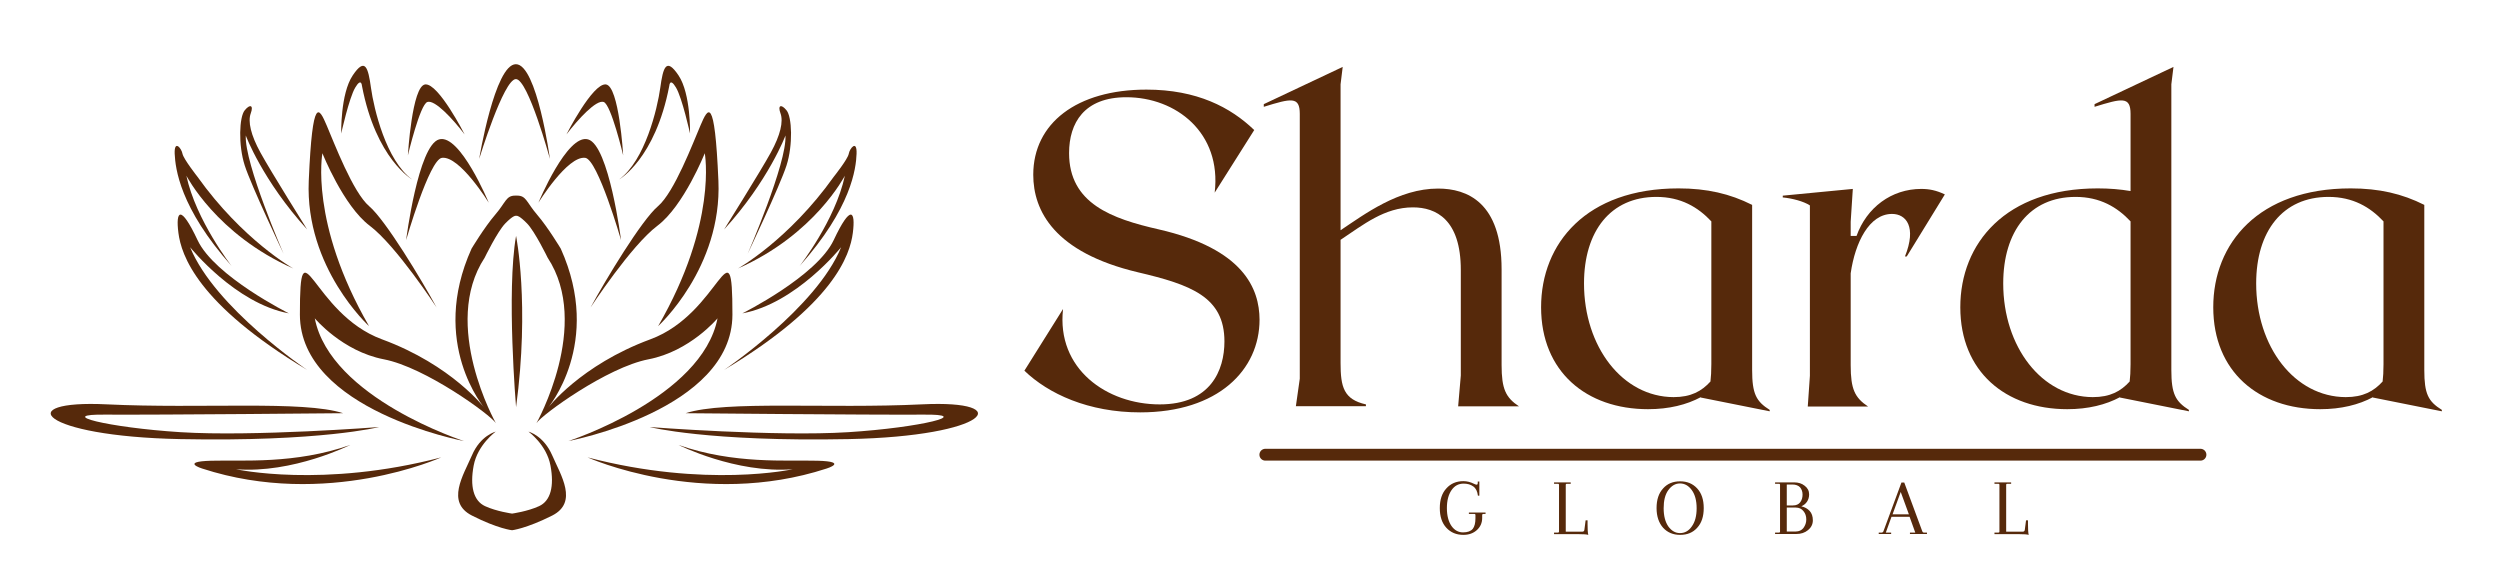 <?xml version="1.0" encoding="utf-8"?>
<!-- Generator: Adobe Illustrator 26.0.1, SVG Export Plug-In . SVG Version: 6.00 Build 0)  -->
<svg version="1.1" id="Layer_1" xmlns="http://www.w3.org/2000/svg" xmlns:xlink="http://www.w3.org/1999/xlink" x="0px" y="0px"
	 viewBox="0 0 1409.7 330.7" style="enable-background:new 0 0 1409.7 330.7;" xml:space="preserve">
<style type="text/css">
	.st0{fill:#56290B;}
	.st1{stroke:#56290B;stroke-width:6.674;stroke-linecap:round;stroke-miterlimit:26.697;}
</style>
<path class="st0" d="M291.5,121.7c0,0,1.3-0.2,5.7,4.3c4.4,4.5,11.6,19.3,11.6,19.3c24.9,37.9-6.3,93.3-6.3,93.3
	c3-4.7,39.8-31.5,63.2-36c23.4-4.5,38.9-23.1,38.9-23.1c-8.7,44.8-84.1,69.2-84.1,69.2s92.5-17.4,92.5-71.3
	c0-53.9-6.6-0.7-46.2,13.9c-39.6,14.6-58,38.9-58,38.9s31.4-36.7,7.4-90c0,0-7.2-12-13.3-19.1c-6.1-7.1-6.1-10.8-11.3-10.8h-1.1
	c-5.2,0-5.2,3.7-11.3,10.8c-6.1,7.1-13.3,19.1-13.3,19.1c-24.1,53.4,7.4,90,7.4,90s-18.3-24.3-58-38.9
	c-39.6-14.6-46.2-67.8-46.2-13.9c0,53.9,92.5,71.3,92.5,71.3s-75.4-24.3-84.1-69.2c0,0,15.5,18.6,38.9,23.1
	c23.4,4.5,60.2,31.3,63.2,36c0,0-31.2-55.4-6.3-93.3c0,0,7.2-14.8,11.6-19.3c4.4-4.5,5.7-4.3,5.7-4.3H291.5"/>
<path class="st0" d="M371.1,183.9c0,0,36.1-32.8,34-81.9s-5.9-41.1-10.1-31.3s-14.8,37.8-24,45.6c-9.2,7.8-29.6,41.6-38,57.1
	c0,0,22.8-34.9,37.7-46.1c14.9-11.2,26.7-40.9,26.7-40.9S404.8,125.6,371.1,183.9"/>
<path class="st0" d="M350.2,135.4c0,0-6.8-53.5-18.6-56.8c-11.8-3.4-28,35.7-28,35.7S320,87.7,330,89
	C337.1,89.9,350.2,135.4,350.2,135.4"/>
<path class="st0" d="M208.1,183.9c0,0-36.1-32.8-34-81.9s5.9-41.1,10.1-31.3c4.2,9.8,14.8,37.8,24,45.6c9.2,7.8,29.6,41.6,38,57.1
	c0,0-22.8-34.9-37.7-46.1c-14.9-11.2-26.7-40.9-26.7-40.9S174.4,125.6,208.1,183.9"/>
<path class="st0" d="M229,135.4c0,0,6.8-53.5,18.6-56.8c11.8-3.4,28,35.7,28,35.7S259.2,87.7,249.2,89
	C242.1,89.9,229,135.4,229,135.4"/>
<path class="st0" d="M270.2,89.6c0,0,8.8-53.4,20.7-53.4c11.9,0,19.2,53.4,19.2,53.4s-12.3-45-19.2-45
	C284,44.6,270.2,89.6,270.2,89.6"/>
<path class="st0" d="M389.1,75.3c0,0,0.5-22.4-6.5-32.8c-7-10.4-8.7-4.5-10.3,7.1c-1.6,11.6-8.6,41-23.2,51.6
	c0,0,20.4-11.5,28.3-52.8c0,0,0.3-4.9,3.8,1C384.7,55.3,389.1,75.3,389.1,75.3"/>
<path class="st0" d="M408.3,129.4c0,0,20.8-33.2,26.3-43.3c5.5-10,7.2-17.6,5.5-22.2c-1.7-4.6,0.4-5.4,3.4-1.7
	c3.1,3.7,3.7,19.6,0,31.1c-3.7,11.5-21.9,49.8-21.9,49.8s22.2-51.1,21.3-66.7C443,76.3,433.4,101.9,408.3,129.4"/>
<path class="st0" d="M416.1,151.4c0,0,28.6-16,54.1-51.8c0,0,7.9-9.9,8.4-12.9c0.5-3,4.7-8.2,4.4,0c-0.3,8.2-2.8,30.4-32.1,63.3
	c0,0,20.1-25.7,25.5-50.9C476.3,99.1,459.6,132.2,416.1,151.4"/>
<path class="st0" d="M418.6,176.7c0,0,41.9-20.9,51.5-41.3c9.6-20.4,12.4-16.6,10.8-4.1c-1.6,12.5-10.6,40.1-72.6,77.3
	c0,0,52-34.9,66-69.2C474.2,139.5,448.9,171.1,418.6,176.7"/>
<path class="st0" d="M319.4,75.8c0,0,14.7-28.9,22.2-28.2c7.5,0.7,9.8,40,9.8,40s-6.8-28.7-11-30.1S326.1,67.1,319.4,75.8"/>
<path class="st0" d="M192.4,75.3c0,0-0.5-22.4,6.5-32.8c7-10.4,8.7-4.5,10.3,7.1c1.6,11.6,8.5,41,23.2,51.6c0,0-20.4-11.5-28.3-52.8
	c0,0-0.3-4.9-3.8,1C196.8,55.3,192.4,75.3,192.4,75.3"/>
<path class="st0" d="M173.2,129.4c0,0-20.8-33.2-26.3-43.3c-5.5-10-7.2-17.6-5.5-22.2c1.7-4.6-0.4-5.4-3.4-1.7
	c-3.1,3.7-3.7,19.6,0,31.1c3.7,11.5,21.9,49.8,21.9,49.8s-22.2-51.1-21.3-66.7C138.5,76.3,148.1,101.9,173.2,129.4"/>
<path class="st0" d="M165.4,151.4c0,0-28.6-16-54.1-51.8c0,0-7.8-9.9-8.4-12.9c-0.5-3-4.7-8.2-4.4,0c0.4,8.2,2.8,30.4,32.1,63.3
	c0,0-20.1-25.7-25.5-50.9C105.2,99.1,121.9,132.2,165.4,151.4"/>
<path class="st0" d="M162.9,176.7c0,0-41.9-20.9-51.5-41.3c-9.6-20.4-12.4-16.6-10.8-4.1c1.6,12.5,10.6,40.1,72.6,77.3
	c0,0-52-34.9-66-69.2C107.3,139.5,132.6,171.1,162.9,176.7"/>
<path class="st0" d="M262,75.8c0,0-14.7-28.9-22.2-28.2c-7.5,0.7-9.8,40-9.8,40s6.8-28.7,11-30.1S255.4,67.1,262,75.8"/>
<path class="st0" d="M291,133c0,0,7.8,38.6,0,96.6C291,229.7,285.5,164.3,291,133"/>
<path class="st0" d="M288.7,299c0,0,8-0.9,22.7-8.3c14.7-7.5,4.9-22.6,0-33.9c-4.9-11.3-13.4-13.4-13.4-13.4s10.2,7.3,12.4,19.1
	c2.2,11.7,0.1,19.9-6.4,22.9c-6.5,3-15.2,4.2-15.2,4.2h-0.1c0,0-8.7-1.2-15.2-4.2c-6.5-3-8.6-11.2-6.4-22.9
	c2.2-11.7,12.4-19.1,12.4-19.1s-8.6,2.1-13.4,13.4c-4.9,11.3-14.7,26.4,0,33.9c14.7,7.5,22.7,8.3,22.7,8.3H288.7"/>
<path class="st0" d="M386.6,233c22.7-7.3,79.8-2.4,133.4-5s38,18-41.4,19.6c-79.3,1.6-112.3-6.8-112.3-6.8s71,5.5,112,2.9
	c41-2.6,71.7-10.3,41.9-9.9C490.5,234,386.6,233,386.6,233"/>
<path class="st0" d="M331.3,257.9c0,0,64.6,29.2,134.8,6.3c0,0,12.6-3.9-5-4.4c-17.5-0.5-47.2,2.1-78.5-8.9c0,0,32.3,16.2,64.4,13.7
	C447,264.6,398.2,275.4,331.3,257.9"/>
<path class="st0" d="M193.5,233c-22.7-7.3-79.8-2.4-133.4-5c-53.7-2.6-38,18,41.4,19.6c79.3,1.6,112.3-6.8,112.3-6.8
	s-71,5.5-112,2.9c-41-2.6-71.7-10.3-41.9-9.9C89.7,234,193.5,233,193.5,233"/>
<path class="st0" d="M248.8,257.9c0,0-64.6,29.2-134.8,6.3c0,0-12.6-3.9,5-4.4c17.5-0.5,47.2,2.1,78.5-8.9c0,0-32.3,16.2-64.4,13.7
	C133.1,264.6,181.9,275.4,248.8,257.9"/>
<g>
	<g transform="translate(492.134, 869.429)">
		<g>
			<path class="st0" d="M161.2-740.1c-26.3-6-50.5-14.5-50.5-43c0-17,8.5-31.5,32.3-31.5c28,0,53.8,20,49.8,53.8l22.3-35.3
				c-13.3-12.8-32.3-22.8-60.8-22.8c-39.3,0-63.8,19-63.8,48c0,20.3,11.8,43.8,59,55c29.8,7,48.8,13.8,48.8,39
				c0,16.3-7.8,35.5-36.5,35.5c-29.8,0-58.3-20-54.5-53.8l-21.8,34.8c13.5,13,36,23.5,65.3,23.5c44,0,67.3-24,67.3-52.3
				C218-706.6,209.2-729.1,161.2-740.1z"/>
		</g>
	</g>
</g>
<g>
	<g transform="translate(602.82, 869.429)">
		<g>
			<path class="st0" d="M219.4-640.3h34.3c-7.5-5-9.8-9.8-9.8-23.3v-54c0-37.8-19.5-45.5-35.8-45.5c-22.3,0-41.5,14.5-55,23.5v-82.3
				l1.2-9.8l-44.5,21v1.5c15.5-4.8,20.3-6,20.3,4v149.3l-2.2,15.5h39.5v-1c-12.5-2.8-14.3-9.8-14.3-23.3v-69.5
				c12.8-8.5,24.8-18.3,40.8-18.3c13,0,27,6.8,27,35.3v59.5L219.4-640.3z"/>
		</g>
	</g>
</g>
<g>
	<g transform="translate(710.692, 869.429)">
		<g>
			<path class="st0" d="M277.3-660.8v-93.1c-12.5-6.3-25.5-9.3-41.5-9.3c-52,0-77.5,31-77.5,67c0,36.3,25.5,57.5,60.3,57.5
				c11.8,0,21.8-2.5,29.8-6.8c0,0.2-0.2,0.2-0.2,0.2l39,7.8v-0.8C279.6-643.1,277.3-647.3,277.3-660.8z M182.5-709.6
				c0-29.5,15-48.8,40.8-48.8c13.8,0,23.5,5.8,31,13.8v80.5c0,4-0.2,7.3-0.5,9.8c-5,5.5-11,8.8-20.8,8.8
				C204.3-645.6,182.5-673.8,182.5-709.6z"/>
		</g>
	</g>
</g>
<g>
	<g transform="translate(818.565, 869.429)">
		<g>
			<path class="st0" d="M264.8-762.9c-16.8,0-30.8,10.5-36.5,26.5H225v-8l1.2-18.5l-39.5,3.8v1c5.3,0.5,11.8,2.2,15.3,4.5v96.1
				l-1.2,17.3h34c-7.5-5-9.8-9.8-9.8-23.3v-51.8c2.5-17.5,10.5-33.5,23.3-33.5c8,0,14,7.3,7.3,24h1l21.5-35
				C273.3-762.1,269.3-762.9,264.8-762.9z"/>
		</g>
	</g>
</g>
<g>
	<g transform="translate(887.978, 869.429)">
		<g>
			<path class="st0" d="M336.4-660.8v-161.1l1.2-9.8l-44.5,21v1.5c15.5-4.8,20.3-6,20.3,4v43.5c-5.8-1-12-1.5-18.5-1.5
				c-52,0-77.5,31-77.5,67c0,36.3,25.5,57.5,60.3,57.5c11.8,0,21.8-2.5,29.8-6.8c0,0.2-0.2,0.2-0.2,0.2l39,7.8v-0.8
				C338.7-643.1,336.4-647.3,336.4-660.8z M241.6-709.6c0-29.5,15-48.8,40.8-48.8c13.8,0,23.5,5.8,31,13.8v80.5c0,4-0.2,7.3-0.5,9.8
				c-5,5.5-11,8.8-20.8,8.8C263.4-645.6,241.6-673.8,241.6-709.6z"/>
		</g>
	</g>
</g>
<g>
	<g transform="translate(994.912, 869.429)">
		<g>
			<path class="st0" d="M372.1-660.8v-93.1c-12.5-6.3-25.5-9.3-41.5-9.3c-52,0-77.5,31-77.5,67c0,36.3,25.5,57.5,60.3,57.5
				c11.8,0,21.8-2.5,29.8-6.8c0,0.2-0.2,0.2-0.2,0.2l39,7.8v-0.8C374.3-643.1,372.1-647.3,372.1-660.8z M277.3-709.6
				c0-29.5,15-48.8,40.8-48.8c13.8,0,23.5,5.8,31,13.8v80.5c0,4-0.2,7.3-0.5,9.8c-5,5.5-11,8.8-20.8,8.8
				C299-645.6,277.3-673.8,277.3-709.6z"/>
		</g>
	</g>
</g>
<path class="st1" d="M713.5,256.4h527.3"/>
<g>
	<g transform="translate(674.272, 923.405)">
		<g>
			<path class="st0" d="M151-650.7c-2.8,0-5.1,1.2-6.8,3.7c-1.7,2.5-2.6,5.8-2.6,10.1c0,4.3,0.9,7.6,2.6,10.1
				c1.7,2.4,3.9,3.6,6.5,3.6c2.6,0,4.4-0.7,5.5-2c1-1.3,1.5-3.3,1.5-5.9v-1.9c0-0.4-0.2-0.6-0.6-0.6H154v-0.8h9.4v0.8h-1.2
				c-0.4,0-0.7,0.2-0.7,0.6v1.7c0,2.7-1,5-3,6.8c-2,1.8-4.5,2.7-7.6,2.7c-3.9,0-7.1-1.3-9.6-4c-2.5-2.7-3.7-6.4-3.7-11.1
				c0-4.7,1.2-8.4,3.7-11.1c2.4-2.7,5.6-4.1,9.6-4.1c2,0,4,0.5,6,1.5c0.7,0.3,1.1,0.5,1.4,0.5c0.5,0,0.7-0.3,0.7-1l0-0.8h0.9v8h-0.8
				c-0.3-2.4-1.1-4.1-2.6-5.2S153.2-650.7,151-650.7z"/>
		</g>
	</g>
</g>
<g>
	<g transform="translate(722.496, 923.405)">
		<g>
			<path class="st0" d="M153.8-622.3v-0.8h2.2c0.4,0,0.6-0.2,0.6-0.6V-650c0-0.4-0.2-0.6-0.6-0.6h-2.2v-0.8h9.4v0.8h-2.2
				c-0.4,0-0.6,0.2-0.6,0.6v26.4h9.2c0.8,0,1.2-0.3,1.3-1l0.7-5.4h1.1v2.2c0,2.7,0.1,4.7,0.4,6c-1-0.3-2.7-0.4-5.1-0.4H153.8z"/>
		</g>
	</g>
</g>
<g>
	<g transform="translate(765.902, 923.405)">
		<g>
			<path class="st0" d="M171.9-625.8c-2.4-2.7-3.7-6.4-3.7-11.1c0-4.7,1.2-8.4,3.7-11.1c2.4-2.7,5.6-4,9.6-4c3.9,0,7.1,1.3,9.6,4
				c2.5,2.7,3.7,6.4,3.7,11.1c0,4.7-1.2,8.4-3.7,11.1c-2.4,2.7-5.6,4-9.6,4C177.6-621.8,174.4-623.1,171.9-625.8z M174.8-647
				c-1.8,2.5-2.6,5.9-2.6,10.2c0,4.3,0.9,7.7,2.6,10.2c1.8,2.5,4,3.8,6.6,3.8c2.7,0,4.9-1.2,6.7-3.8c1.8-2.5,2.7-5.9,2.7-10.2
				c0-4.3-0.9-7.7-2.7-10.2c-1.8-2.5-4-3.8-6.7-3.8C178.8-650.8,176.6-649.5,174.8-647z"/>
		</g>
	</g>
</g>
<g>
	<g transform="translate(815.929, 923.405)">
		<g>
			<path class="st0" d="M185-622.3v-0.8h2.2c0.4,0,0.6-0.2,0.6-0.6V-650c0-0.4-0.2-0.6-0.6-0.6H185v-0.8h10.8c2.3,0,4.3,0.6,5.9,1.9
				c1.7,1.3,2.5,2.9,2.5,4.9c0,1.5-0.4,2.9-1.2,4.1c-0.8,1.2-1.9,2-3.2,2.6c1.9,0.4,3.5,1.3,4.7,2.6c1.2,1.3,1.8,3.1,1.8,5.3
				c0,2.2-0.9,4-2.7,5.5c-1.8,1.5-4,2.2-6.6,2.2H185z M196.7-637.2h-5.1v13.5h5.1c1.8,0,3.3-0.7,4.3-2c1-1.4,1.6-2.9,1.6-4.8
				c0-1.8-0.5-3.4-1.6-4.7C200-636.5,198.5-637.2,196.7-637.2z M194.8-650.2h-3.2v11.8h3.5c1.8,0,3.2-0.6,4.1-1.8
				c0.9-1.2,1.3-2.7,1.3-4.3c0-1.7-0.5-3-1.4-4.1C198.2-649.6,196.7-650.2,194.8-650.2z"/>
		</g>
	</g>
</g>
<g>
	<g transform="translate(861.38, 923.405)">
		<g>
			<path class="st0" d="M225.1-622.3h-9.5v-0.8h3l-3.2-8.9h-10.2l-3.2,8.9h3v0.8h-7v-0.8h1.7c0.4,0,0.7-0.2,0.9-0.6l10.2-27.6h1.6
				l10.2,27.6c0.2,0.4,0.4,0.6,0.9,0.6h1.7V-622.3z M210.4-646l-4.6,12.6h9.2L210.4-646z"/>
		</g>
	</g>
</g>
<g>
	<g transform="translate(908.738, 923.405)">
		<g>
			<path class="st0" d="M215.9-622.3v-0.8h2.2c0.4,0,0.6-0.2,0.6-0.6V-650c0-0.4-0.2-0.6-0.6-0.6h-2.2v-0.8h9.4v0.8h-2.2
				c-0.4,0-0.6,0.2-0.6,0.6v26.4h9.2c0.8,0,1.2-0.3,1.3-1l0.7-5.4h1.1v2.2c0,2.7,0.1,4.7,0.4,6c-1-0.3-2.7-0.4-5.1-0.4H215.9z"/>
		</g>
	</g>
</g>
</svg>
